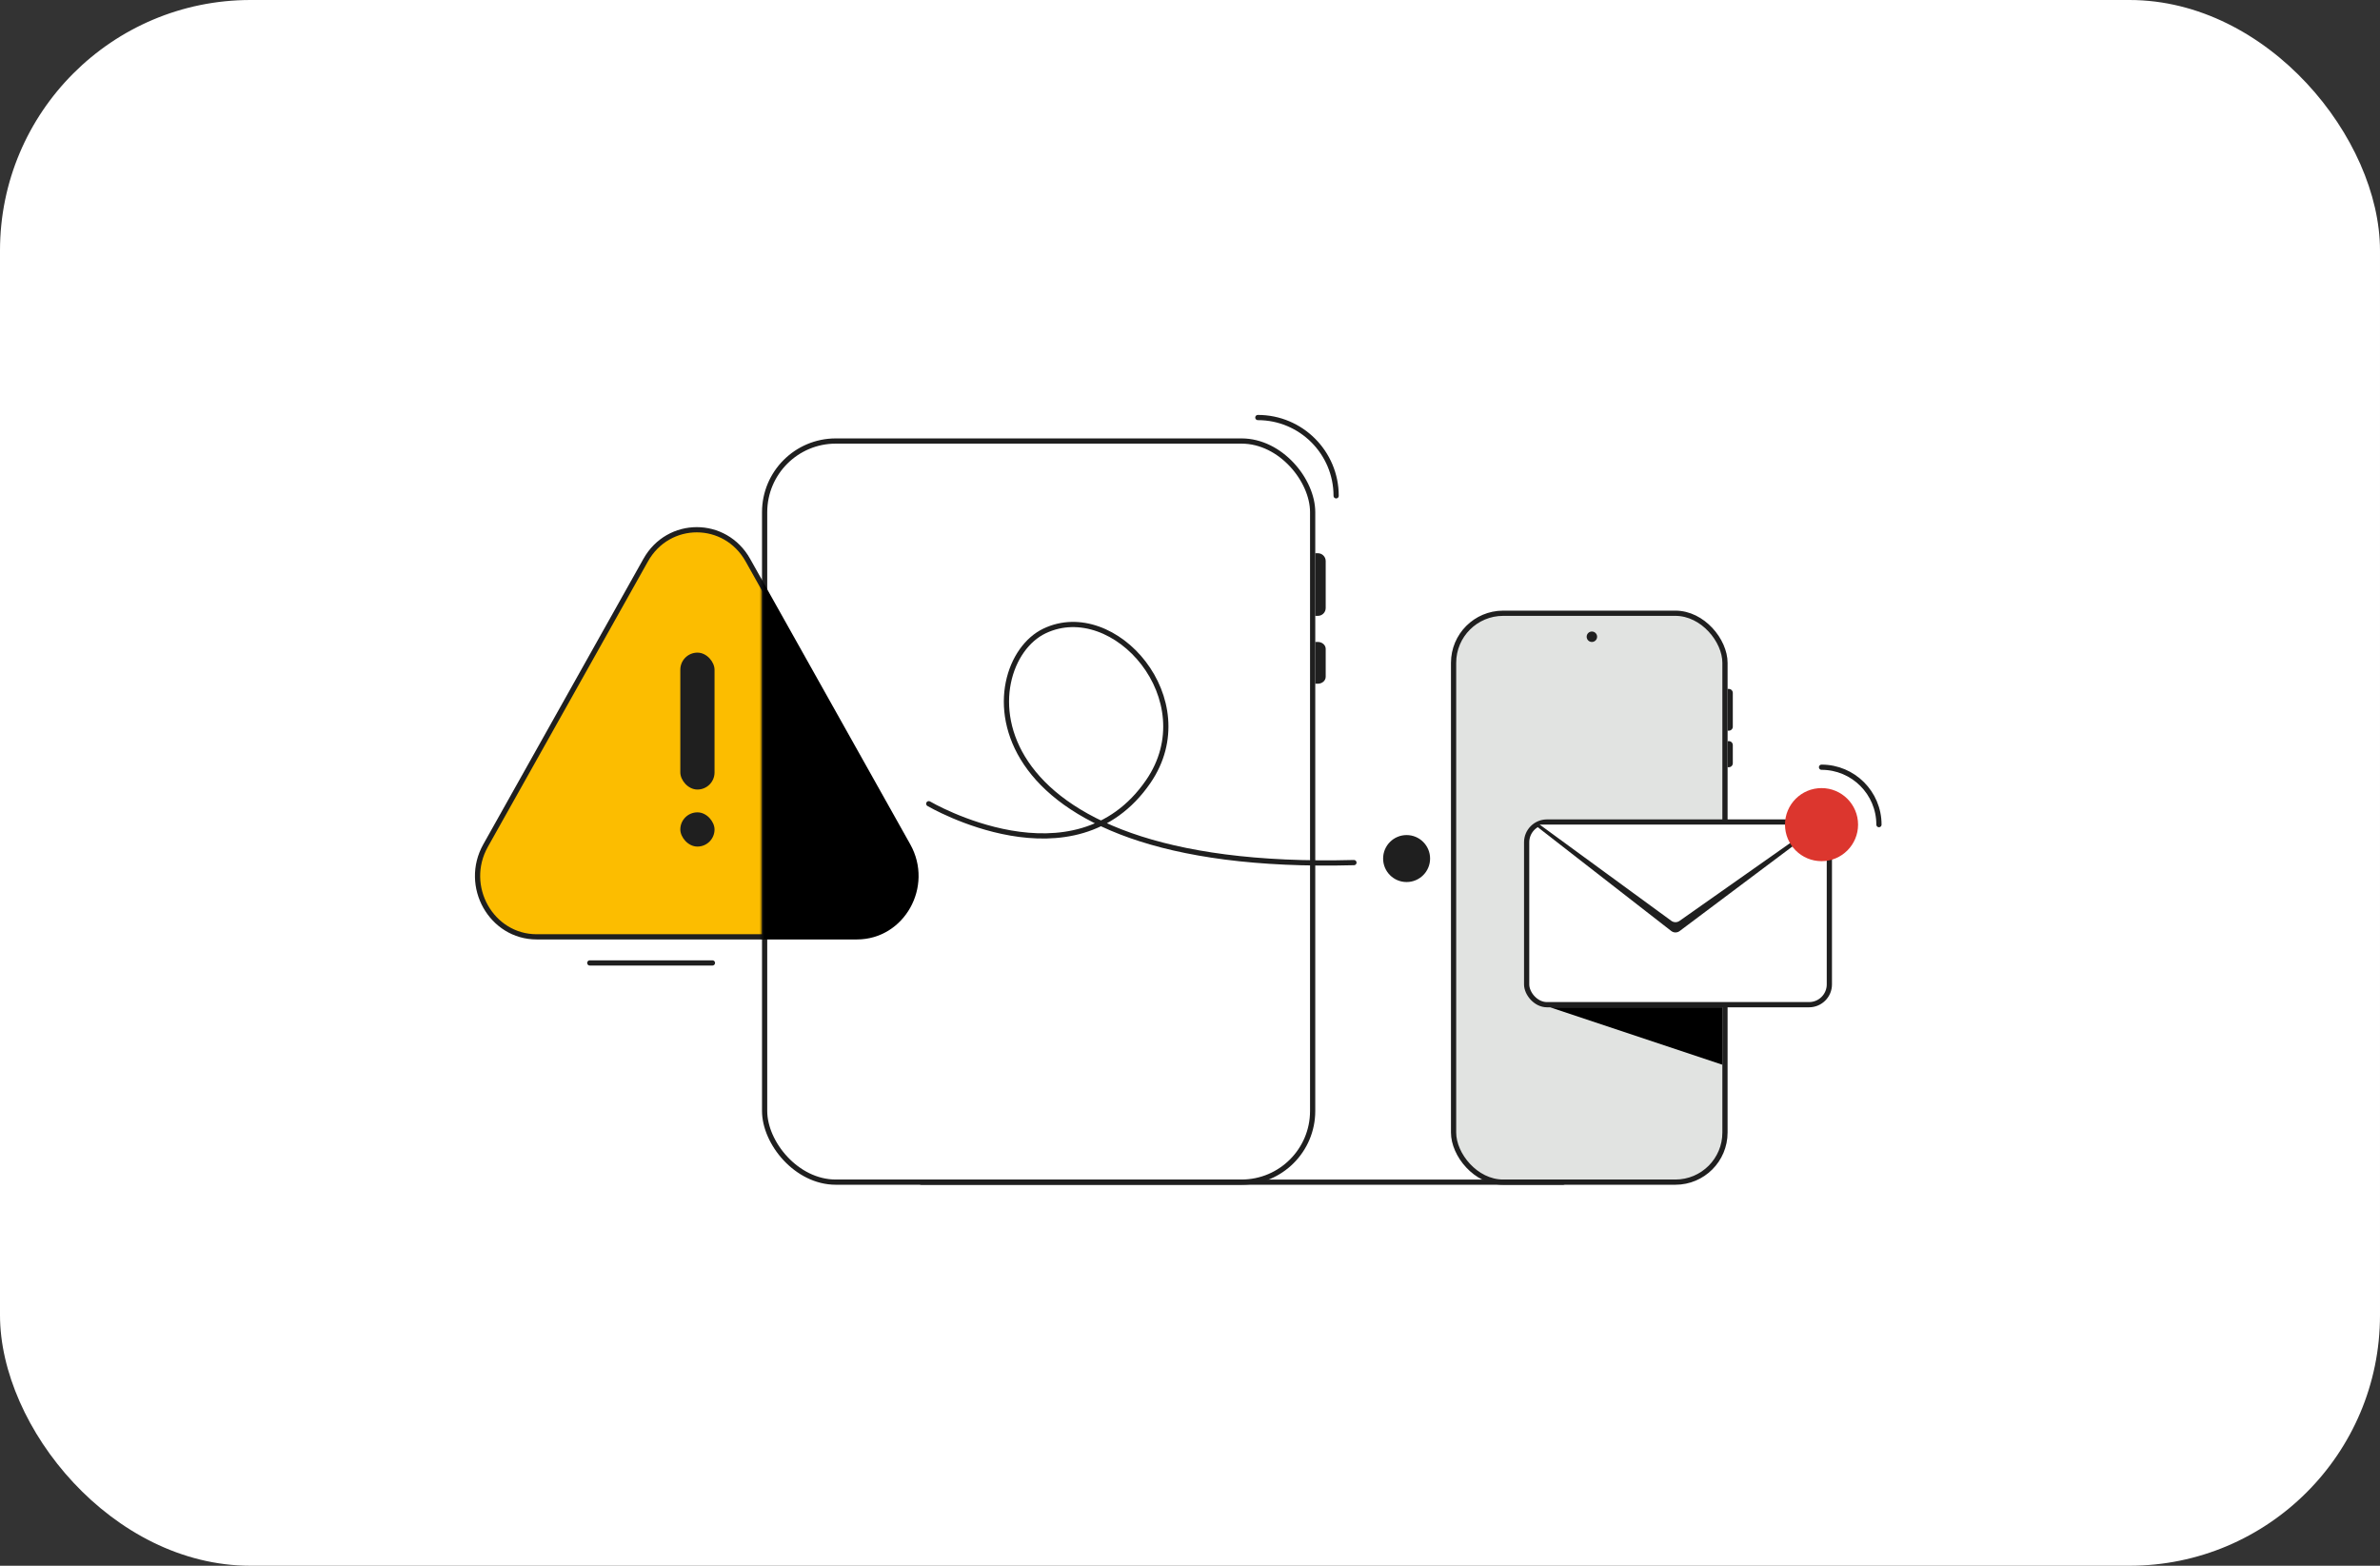 <svg width="456" height="300" viewBox="0 0 456 300" fill="none" xmlns="http://www.w3.org/2000/svg">
<rect x="0" y="0" width="456" height="300" fill="#333333" stroke="none"/>
<rect width="456" height="300" rx="48" fill="white"/>
<path d="M123.711 107.322C128.064 99.559 138.936 99.559 143.289 107.322L173.964 162.014C178.334 169.805 172.858 179.5 164.175 179.5H102.825C94.142 179.5 88.666 169.805 93.035 162.014L123.711 107.322Z" fill="#FCBD00" stroke="#1F1F1F"/>
<rect x="130.346" y="125.045" width="6.558" height="26.231" rx="3.279" fill="#1F1F1F"/>
<rect x="130.346" y="155.647" width="6.558" height="6.558" rx="3.279" fill="#1F1F1F"/>
<rect x="176" y="226" width="124" height="1" rx="0.5" fill="#1F1F1F"/>
<rect x="146.5" y="84.5" width="105" height="142" rx="13.633" fill="white" stroke="#1F1F1F"/>
<path d="M252 106H252.5C253.328 106 254 106.672 254 107.5V116.5C254 117.328 253.328 118 252.5 118H252V106Z" fill="#1F1F1F"/>
<path d="M252 123H252.5C253.328 123 254 123.597 254 124.333V129.667C254 130.403 253.328 131 252.5 131H252V123Z" fill="#1F1F1F"/>
<mask id="mask0_2015_2868" style="mask-type:alpha" maskUnits="userSpaceOnUse" x="146" y="84" width="106" height="143">
<rect x="146.5" y="84.5" width="105" height="142" rx="13.5" fill="white" stroke="#1F1F1F"/>
</mask>
<g mask="url(#mask0_2015_2868)">
<path d="M123.275 107.077C127.819 98.974 139.181 98.974 143.725 107.077L174.401 161.769C178.945 169.872 173.264 180 164.175 180H102.825C93.736 180 88.055 169.872 92.599 161.769L123.275 107.077Z" fill="black"/>
</g>
<path d="M331 142H331.238C331.659 142 332 142.341 332 142.762V146.238C332 146.659 331.659 147 331.238 147H331V142Z" fill="#1F1F1F"/>
<path d="M331 132H331.238C331.659 132 332 132.341 332 132.762V139.238C332 139.659 331.659 140 331.238 140H331V132Z" fill="#1F1F1F"/>
<rect x="278.5" y="117.5" width="52" height="109" rx="9.5" fill="#E1E3E1" stroke="#1F1F1F"/>
<circle cx="305" cy="122" r="1" fill="#1F1F1F"/>
<rect x="292.5" y="157.5" width="58" height="35" rx="3.889" fill="white" stroke="#1F1F1F"/>
<path d="M349 158L294 158L320.197 178.376C320.671 178.744 321.333 178.75 321.814 178.39L349 158Z" fill="#1F1F1F"/>
<path d="M320.229 176.437L295 158L348 158L321.781 176.45C321.314 176.779 320.69 176.773 320.229 176.437Z" fill="white"/>
<path d="M330 193H297L330 204V193Z" fill="black"/>
<path d="M177.946 153.994C177.946 153.994 205.83 170.392 220.011 149.734C230.739 134.107 213.507 114.52 200.133 120.89C186.758 127.261 184.327 167.268 259.409 165.275" stroke="#1F1F1F" stroke-linecap="round"/>
<circle cx="269.5" cy="164.5" r="4.5" fill="#1F1F1F"/>
<circle cx="349" cy="158" r="7" fill="#DC362E"/>
<path d="M360 158C360 151.925 355.075 147 349 147" stroke="#1F1F1F" stroke-linecap="round"/>
<path d="M136.5 184.5H113" stroke="#1F1F1F" stroke-linecap="round"/>
<path d="M256 95C256 86.716 249.284 80 241 80" stroke="#1F1F1F" stroke-linecap="round"/>
</svg>

